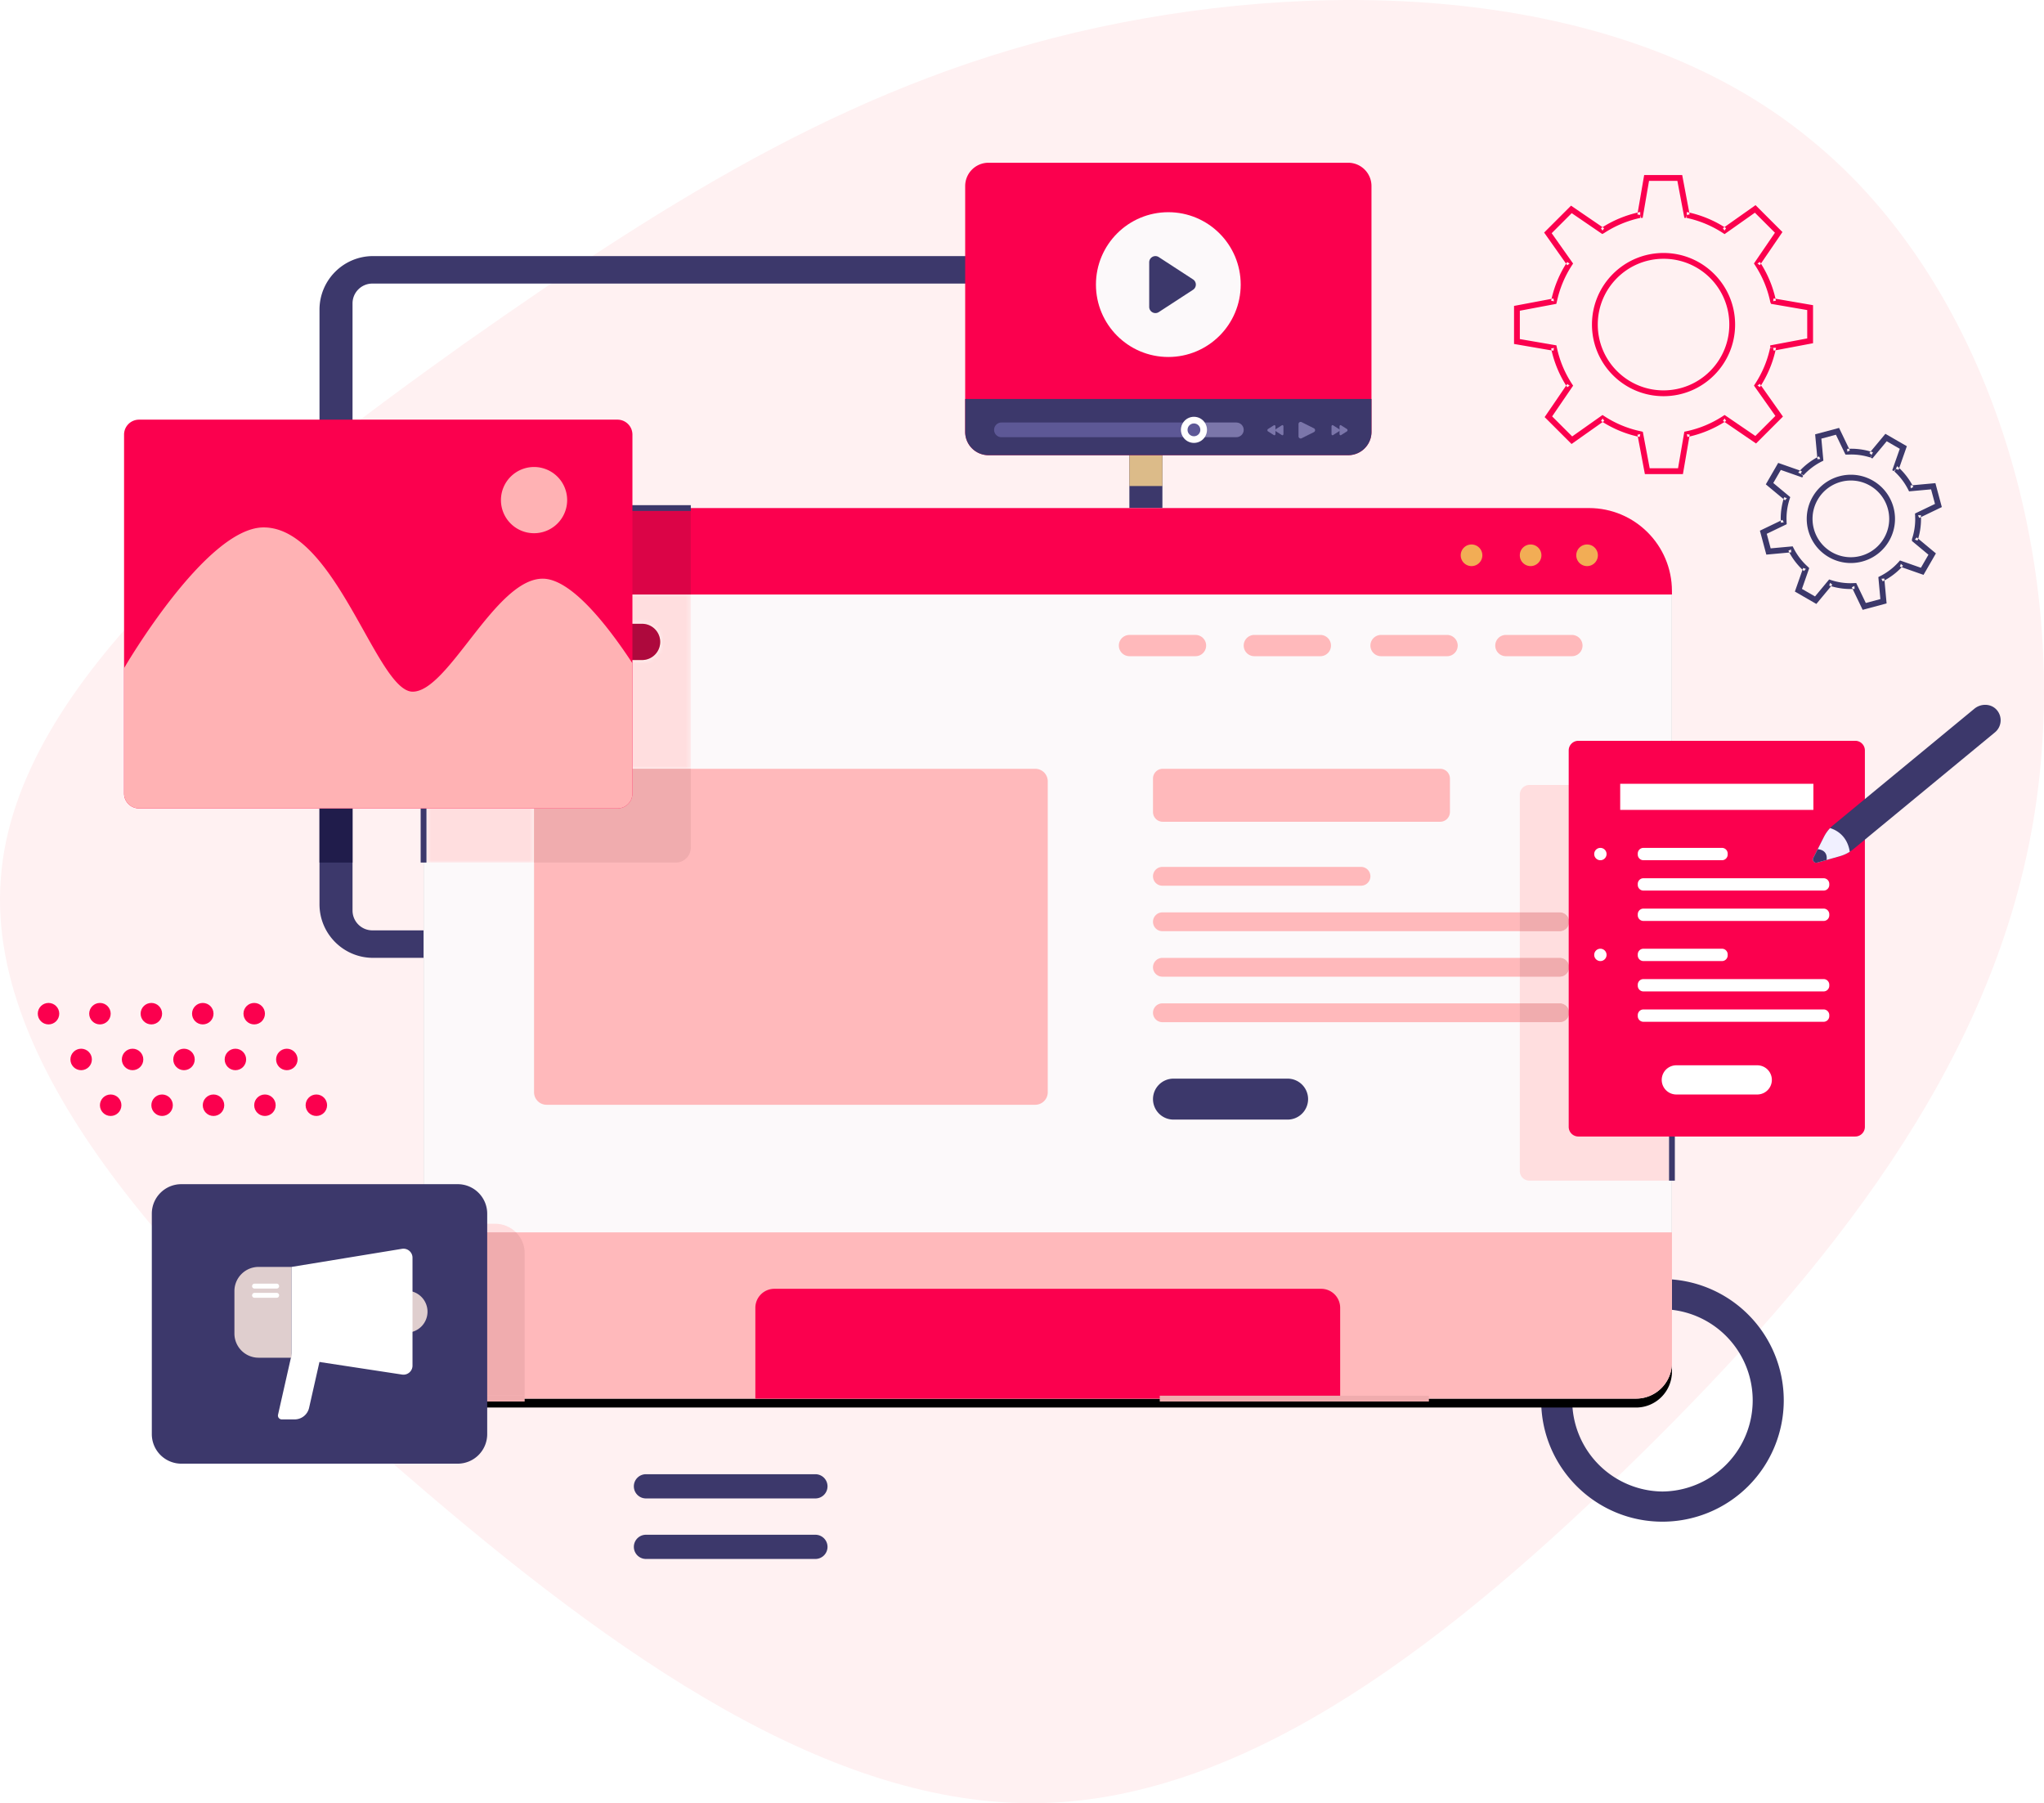 <svg xmlns="http://www.w3.org/2000/svg" xmlns:xlink="http://www.w3.org/1999/xlink" width="458" height="404" xmlns:v="https://vecta.io/nano"><style><![CDATA[.B{fill:#3c386b}.C{fill:#fb004e}.D{fill:#f0acae}.E{fill:#ffdedf}]]></style><defs><path id="A" d="M366.633 96.415v172.892c0 4.443-3.601 8.046-8.044 8.046H94.953a8.05 8.05 0 0 1-8.046-8.046V96.415c0-10.26 8.323-18.587 18.587-18.587h242.55c10.267 0 18.587 8.328 18.587 18.587"/><filter id="B" width="114.7%" height="120.5%" x="-7.3%" y="-9.3%"><feOffset dy="2" in="SourceAlpha"/><feGaussianBlur stdDeviation="6.5"/><feColorMatrix values="0 0 0 0 0   0 0 0 0 0   0 0 0 0 0  0 0 0 0.238 0"/></filter><path id="C" d="M24.565 60.053H.458V-.003H59.69v39.046H27.377a2.81 2.81 0 0 0-2.812 2.811v18.2zm-9.37-53.496a4.06 4.06 0 0 0-4.061 4.06c0 2.242 1.819 4.061 4.061 4.061h33.579c2.242 0 4.061-1.819 4.061-4.061a4.06 4.06 0 0 0-4.061-4.06H15.194z"/><path id="D" d="M135.873 111.878h-33.579c-2.242 0-4.061-1.819-4.061-4.061a4.06 4.06 0 0 1 4.061-4.06h33.579a4.06 4.06 0 0 1 4.061 4.06c0 2.242-1.819 4.061-4.061 4.061"/></defs><g fill="none" fill-rule="evenodd"><path fill="#fff1f2" fill-rule="nonzero" d="M91.021 330.468C43.737 289.855-3.261 241.805.178 196.902c3.152-44.617 56.455-86.088 103.739-119.837 47.571-33.463 89.124-59.49 142.14-70.93 53.302-11.44 118.068-8.866 159.334 24.883 41.553 33.463 59.607 98.101 50.15 153.3s-46.425 100.675-87.978 141.574-87.118 76.936-134.116 78.08-95.142-32.605-142.426-73.504z"/><g transform="translate(8 36)"><path d="M240.613 172.444H75.439c-2.456 0-4.446-1.99-4.446-4.445V31.98c0-2.456 1.99-4.446 4.446-4.446h165.174c2.456 0 4.446 1.99 4.446 4.446v136.019c0 2.454-1.99 4.445-4.446 4.445M63.59 33.384v133.21c0 6.633 5.377 12.009 12.009 12.009h164.854c6.631 0 12.009-5.377 12.009-12.009V33.384c0-6.633-5.378-12.009-12.009-12.009H75.599c-6.633 0-12.009 5.377-12.009 12.009m300.919 264.783a20.42 20.42 0 0 1 0-40.838 20.42 20.42 0 0 1 0 40.838zm0-47.597c-15.012 0-27.178 12.165-27.178 27.178s12.165 27.178 27.178 27.178a27.18 27.18 0 0 0 27.178-27.178 27.18 27.18 0 0 0-27.178-27.178h0z" class="B"/><use fill="#000" filter="url(#B)" xlink:href="#A"/><use fill="#fcf9fa" xlink:href="#A"/><path d="M366.633 96.415v.783H86.908v-.783c0-10.26 8.323-18.587 18.587-18.587h242.55c10.267 0 18.587 8.328 18.587 18.587" class="C"/><use xlink:href="#D" fill="#f2ad55"/><path fill="#ffb9bb" d="M259.877 111.019h-14.794c-1.314 0-2.382-1.066-2.382-2.382s1.067-2.382 2.382-2.382h14.794a2.38 2.38 0 1 1 0 4.763m27.975 0h-14.794a2.38 2.38 0 1 1 0-4.763h14.794c1.314 0 2.382 1.066 2.382 2.382s-1.067 2.382-2.382 2.382m28.393 0h-14.794a2.38 2.38 0 1 1 0-4.763h14.794c1.314 0 2.382 1.066 2.382 2.382s-1.067 2.382-2.382 2.382m27.973 0h-14.794c-1.314 0-2.382-1.066-2.382-2.382s1.067-2.382 2.382-2.382h14.794a2.38 2.38 0 1 1 0 4.763M223.959 211.522H114.477c-1.553 0-2.812-1.26-2.812-2.812v-69.657a2.81 2.81 0 0 1 2.812-2.811h109.482a2.81 2.81 0 0 1 2.812 2.811v69.657c0 1.552-1.258 2.812-2.812 2.812m90.741-63.41h-62.16c-1.208 0-2.187-.979-2.187-2.187v-7.497c0-1.206.979-2.185 2.187-2.185h62.16a2.19 2.19 0 0 1 2.188 2.185v7.497a2.19 2.19 0 0 1-2.188 2.187m-17.74 14.33h-44.498a2.11 2.11 0 0 1-2.109-2.109 2.11 2.11 0 0 1 2.109-2.109h44.498a2.11 2.11 0 0 1 2.109 2.109 2.11 2.11 0 0 1-2.109 2.109m44.526 10.191h-89.024a2.11 2.11 0 0 1-2.109-2.109 2.11 2.11 0 0 1 2.109-2.109h89.024a2.11 2.11 0 0 1 2.107 2.109 2.11 2.11 0 0 1-2.107 2.109m0 10.191h-89.024a2.11 2.11 0 0 1-2.109-2.107 2.11 2.11 0 0 1 2.109-2.109h89.024a2.11 2.11 0 0 1 2.107 2.109 2.11 2.11 0 0 1-2.107 2.107m0 10.192h-89.024a2.11 2.11 0 0 1-2.109-2.109 2.11 2.11 0 0 1 2.109-2.109h89.024a2.11 2.11 0 0 1 2.107 2.109 2.11 2.11 0 0 1-2.107 2.109"/><path d="M280.515 214.842h-25.574a4.59 4.59 0 0 1-4.588-4.589 4.59 4.59 0 0 1 4.588-4.589h25.574a4.59 4.59 0 0 1 4.588 4.589 4.59 4.59 0 0 1-4.588 4.589" class="B"/><path fill="#ffb9bb" d="M366.633 240.105v29.202c0 4.443-3.601 8.046-8.044 8.046H94.953a8.05 8.05 0 0 1-8.046-8.046v-29.202h279.725"/><path d="M292.291 257.009v20.344H161.252v-20.344a4.26 4.26 0 0 1 4.256-4.257h122.524a4.26 4.26 0 0 1 4.259 4.257" class="C"/><path fill="#f2ad55" d="M324.15 88.412a2.42 2.42 0 1 1-4.843 0 2.42 2.42 0 1 1 4.843 0m13.235 0a2.42 2.42 0 1 1-4.84 0 2.42 2.42 0 1 1 4.84 0m12.652 0a2.42 2.42 0 1 1-4.842 0 2.42 2.42 0 1 1 4.842 0"/><g transform="translate(87.1 97.2)"><mask id="E" fill="#fff"><use xlink:href="#C"/></mask><path mask="url(#E)" d="M.458 60.053H59.69V-.003H.458z" class="E"/></g><path fill="#db0447" d="M146.79 97.197H87.558v-.783c.001-4.952 2.007-9.433 5.255-12.681s7.728-5.256 12.683-5.256h41.295v18.72"/><use xlink:href="#D" fill="#ae093d"/><path d="M143.439 157.253h-31.775v-18.2a2.81 2.81 0 0 1 2.812-2.811h32.313v17.66a3.35 3.35 0 0 1-3.35 3.35" class="D"/><path fill="#201c4b" d="M63.59 157.253h7.403V70.147H63.59z"/><path d="M87.558 157.253h-1.3V96.415c.001-10.618 8.612-19.236 19.237-19.237h41.295v1.3h-41.294c-4.954 0-9.435 2.009-12.683 5.256s-5.253 7.73-5.255 12.682v60.839" class="B"/><path d="M133.709 61.37v80.405a3.35 3.35 0 0 1-3.349 3.347H23.145a3.35 3.35 0 0 1-3.347-3.347V61.37a3.35 3.35 0 0 1 3.348-3.347H130.36a3.35 3.35 0 0 1 3.349 3.347" class="C"/><path fill="#ffb2b4" d="M133.709 112.602v29.173a3.35 3.35 0 0 1-3.349 3.347H23.145a3.35 3.35 0 0 1-3.347-3.347v-28.072s18.298-31.537 31.269-31.537c16.166 0 25.368 36.8 33.398 36.8s18.503-25.316 29.138-25.316c6.374 0 14.564 10.518 20.106 18.951m-14.625-36.553a7.42 7.42 0 0 1-7.419 7.419 7.42 7.42 0 0 1-7.419-7.419 7.42 7.42 0 0 1 7.419-7.419 7.42 7.42 0 0 1 7.419 7.419"/><path d="M365.983 228.521h-31.282c-1.191 0-2.155-.965-2.155-2.155v-33.35h8.941a2.11 2.11 0 0 0 2.107-2.109 2.11 2.11 0 0 0-2.107-2.109h-8.941v-5.975h8.941a2.11 2.11 0 0 0 2.107-2.107 2.11 2.11 0 0 0-2.107-2.109h-8.941v-5.975h8.941a2.11 2.11 0 0 0 2.107-2.109 2.11 2.11 0 0 0-2.107-2.109h-8.941v-26.391c0-1.192.965-2.157 2.155-2.157h31.282v88.654" class="E"/><path d="M341.487 172.632h-8.941v-4.217h8.941a2.11 2.11 0 0 1 2.107 2.109 2.11 2.11 0 0 1-2.107 2.109m0 10.191h-8.941v-4.216h8.941a2.11 2.11 0 0 1 2.107 2.109 2.11 2.11 0 0 1-2.107 2.107m0 10.192h-8.941v-4.217h8.941a2.11 2.11 0 0 1 2.107 2.109 2.11 2.11 0 0 1-2.107 2.109" class="D"/><path d="M365.983 228.52h1.3v-88.653h-1.3z" class="B"/><path d="M407.71 218.63h-62.054a2.16 2.16 0 0 1-2.157-2.157v-84.341a2.16 2.16 0 0 1 2.157-2.157h62.054c1.191 0 2.155.966 2.155 2.157v84.341c0 1.191-.965 2.157-2.155 2.157" class="C"/><path d="M355.038 145.456h43.289v-5.85h-43.289zm30.711 63.761h-18.134a3.271 3.271 0 1 1 0-6.542h18.134a3.271 3.271 0 1 1 0 6.542m-7.903-52.486h-17.598c-.705 0-1.274-.572-1.274-1.275v-.217c0-.703.569-1.274 1.274-1.274h17.598c.705 0 1.275.571 1.275 1.274v.217c0 .703-.571 1.275-1.275 1.275m22.768 6.802h-40.366c-.705 0-1.274-.572-1.274-1.275v-.217c0-.703.569-1.274 1.274-1.274h40.366c.705 0 1.274.571 1.274 1.274v.217c0 .703-.569 1.275-1.274 1.275m0 6.802h-40.366c-.705 0-1.274-.571-1.274-1.274v-.217c0-.703.569-1.275 1.274-1.275h40.366c.705 0 1.274.572 1.274 1.275v.217c0 .703-.569 1.274-1.274 1.274m-48.633-14.988c0 .764-.62 1.385-1.383 1.385s-1.382-.62-1.382-1.385a1.38 1.38 0 0 1 1.382-1.382c.763 0 1.383.619 1.383 1.382m25.865 23.976h-17.598c-.705 0-1.274-.571-1.274-1.274v-.217c0-.703.569-1.274 1.274-1.274h17.598c.705 0 1.275.571 1.275 1.274v.217c0 .703-.571 1.274-1.275 1.274m22.768 6.803h-40.366c-.705 0-1.274-.572-1.274-1.275v-.217c0-.703.569-1.274 1.274-1.274h40.366c.705 0 1.274.571 1.274 1.274v.217c0 .703-.569 1.275-1.274 1.275m0 6.802h-40.366c-.705 0-1.274-.571-1.274-1.274v-.217c0-.703.569-1.275 1.274-1.275h40.366c.705 0 1.274.572 1.274 1.275v.217c0 .703-.569 1.274-1.274 1.274m-48.633-14.988c0 .764-.62 1.383-1.383 1.383a1.382 1.382 0 1 1 0-2.765c.763 0 1.383.619 1.383 1.382" fill="#fff"/><path d="M439.011 128.079l-31.747 26.183a6.98 6.98 0 0 1-.785.568c-.672.438-1.409.766-2.18.984l-5.138 1.455a.74.74 0 0 1-.859-1.044l2.402-4.767c.361-.703.816-1.347 1.361-1.924a7.36 7.36 0 0 1 .735-.685l31.594-26.059c1.464-1.208 3.682-1.192 4.966.209a3.51 3.51 0 0 1-.348 5.079" class="B"/><path fill="#f1f0ff" d="M406.479 154.83c-.672.438-1.409.766-2.18.984l-3.008.858-2.129.597a.74.74 0 0 1-.859-1.044l.996-1.971 1.407-2.796c.361-.703.816-1.347 1.361-1.924 1.151.341 3.822 1.525 4.413 5.296"/><path d="M401.291 156.672l-2.129.597a.74.74 0 0 1-.859-1.044l.996-1.971c.952.097 2.215.563 1.993 2.418" class="B"/><path fill="#dcbb89" d="M252.463 72.892h-7.404V31.98c0-2.456-1.99-4.446-4.446-4.446h-25.752v-6.159h25.592c6.631 0 12.009 5.377 12.009 12.009v39.508"/><path d="M299.307 5.682v55.08a5.22 5.22 0 0 1-5.218 5.219h-80.601a5.22 5.22 0 0 1-5.22-5.219V5.682a5.22 5.22 0 0 1 5.22-5.219h80.601a5.22 5.22 0 0 1 5.218 5.22" class="C"/><path d="M299.307 53.395v7.367a5.22 5.22 0 0 1-5.218 5.219h-80.601a5.22 5.22 0 0 1-5.22-5.219v-7.367h91.039" class="B"/><path fill="#5d5896" d="M256.607 60.306c0 .608.187 1.173.51 1.647h-40.721a1.65 1.65 0 0 1-1.647-1.647c0-.905.744-1.647 1.647-1.647h40.721c-.322.474-.51 1.039-.51 1.647"/><path fill="#7b76aa" d="M270.68 60.306c0 .913-.744 1.647-1.658 1.647h-11.905c-.322-.475-.51-1.039-.51-1.647s.187-1.173.51-1.647h11.905c.914 0 1.658.742 1.658 1.647"/><path fill="#fffffe" d="M262.453 60.306c0 .608-.189 1.173-.511 1.647-.519.77-1.405 1.28-2.417 1.28-1.004 0-1.889-.511-2.409-1.28-.322-.475-.51-1.039-.51-1.647s.187-1.173.51-1.647c.52-.77 1.405-1.28 2.409-1.28 1.011 0 1.898.511 2.417 1.28.322.474.511 1.039.511 1.647"/><path fill="#5d5896" d="M260.963 60.308c0 .792-.642 1.435-1.435 1.435s-1.436-.643-1.436-1.435.643-1.437 1.436-1.437 1.435.644 1.435 1.437"/><path d="M282.959 61.759v-2.747c0-.359.378-.592.698-.432l2.747 1.374a.48.48 0 0 1 0 .862l-2.747 1.374c-.32.16-.698-.073-.698-.432m7.393-.532v-1.684c0-.22.182-.363.337-.264l1.329.841a.34.34 0 0 1 0 .529l-1.329.841c-.155.097-.337-.044-.337-.264m1.794.002v-1.684c0-.22.182-.363.337-.264l1.33.841a.34.34 0 0 1 0 .529l-1.33.841c-.155.097-.337-.044-.337-.264m-12.565 0v-1.684c0-.22-.181-.363-.335-.264l-1.33.841a.34.34 0 0 0 0 .529l1.33.841c.155.097.335-.044.335-.264m-1.792.002v-1.684c0-.22-.183-.363-.338-.264l-1.329.841c-.173.109-.173.42 0 .529l1.329.841c.155.097.338-.044.338-.264" fill="#7b76aa"/><path fill="#fcf9fa" d="M270.005 27.762c0 8.957-7.26 16.219-16.218 16.219s-16.219-7.262-16.219-16.219 7.262-16.219 16.219-16.219 16.218 7.262 16.218 16.219"/><path d="M249.503 32.752v-9.981c0-1.104 1.225-1.769 2.15-1.166l7.667 4.991a1.39 1.39 0 0 1 0 2.331l-7.667 4.992c-.926.602-2.15-.062-2.15-1.166" class="B"/><path d="M107.621 240.105H87.558v-1.932h15.391c1.824 0 3.476.738 4.672 1.932" class="E"/><g class="D"><path d="M109.564 276.702H94.953a7.37 7.37 0 0 1-7.396-7.396v-29.202h20.063a6.59 6.59 0 0 1 1.943 4.684v31.914"/><path d="M109.564 278.002H94.953a8.7 8.7 0 0 1-8.696-8.696v-31.134h1.3v31.134a7.37 7.37 0 0 0 7.396 7.396h14.611v1.3"/></g><path d="M94.552 291.931H32.633a6.62 6.62 0 0 1-6.616-6.616v-49.39c0-3.653 2.961-6.614 6.616-6.614h61.919c3.654 0 6.616 2.961 6.616 6.614v49.39a6.62 6.62 0 0 1-6.616 6.616" class="B"/><path fill="#fff" d="M58.022 282.013h-2.885a.86.86 0 0 1-.838-1.049l3.121-13.806a.86.86 0 0 1 .839-.671h4.846a.86.86 0 0 1 .839 1.05l-2.688 11.892a3.32 3.32 0 0 1-3.233 2.583"/><path fill="#dfcece" d="M83.095 262.577h-2.737v-9.396h2.737a4.7 4.7 0 0 1 4.698 4.698 4.7 4.7 0 0 1-4.698 4.698m-33.147 5.615h7.384v-20.344h-7.384c-2.994 0-5.421 2.428-5.421 5.421v9.502a5.42 5.42 0 0 0 5.421 5.421"/><path fill="#fff" d="M57.331 247.848l24.746-4.055c1.234-.202 2.353.75 2.353 2.001v24.168c0 1.241-1.104 2.192-2.332 2.005l-24.766-3.775v-20.344m-3.34 4.854h-4.956a.55.55 0 0 1-.551-.551c0-.303.247-.551.551-.551h4.956c.304 0 .551.248.551.551a.55.55 0 0 1-.551.551m0 2.066h-4.956a.55.55 0 1 1 0-1.102h4.956a.55.55 0 1 1 0 1.102"/><path d="M251.87 278.002h60.305v-1.3H251.87z" class="D"/><path d="M48.961 193.515c-1.329 0-2.406-1.076-2.406-2.404s1.078-2.406 2.406-2.406 2.406 1.076 2.406 2.406-1.078 2.404-2.406 2.404m-11.522 0c-1.329 0-2.406-1.076-2.406-2.404s1.078-2.406 2.406-2.406 2.405 1.076 2.405 2.406-1.076 2.404-2.405 2.404m-11.522 0c-1.329 0-2.406-1.076-2.406-2.404s1.078-2.406 2.406-2.406 2.406 1.076 2.406 2.406-1.078 2.404-2.406 2.404m-11.522 0c-1.329 0-2.406-1.076-2.406-2.404s1.078-2.406 2.406-2.406 2.405 1.076 2.405 2.406-1.076 2.404-2.405 2.404m-11.522 0c-1.329 0-2.406-1.076-2.406-2.404s1.078-2.406 2.406-2.406 2.406 1.076 2.406 2.406-1.078 2.404-2.406 2.404m53.399 10.257c-1.329 0-2.405-1.076-2.405-2.406s1.076-2.405 2.405-2.405 2.406 1.076 2.406 2.405-1.076 2.406-2.406 2.406m-11.522 0c-1.329 0-2.405-1.076-2.405-2.406s1.076-2.405 2.405-2.405 2.406 1.076 2.406 2.405-1.078 2.406-2.406 2.406m-11.521 0c-1.33 0-2.406-1.076-2.406-2.406s1.076-2.405 2.406-2.405 2.405 1.076 2.405 2.405-1.078 2.406-2.405 2.406m-11.523 0c-1.329 0-2.405-1.076-2.405-2.406s1.076-2.405 2.405-2.405 2.406 1.076 2.406 2.405-1.078 2.406-2.406 2.406m-11.522 0c-1.329 0-2.405-1.076-2.405-2.406s1.076-2.405 2.405-2.405 2.406 1.076 2.406 2.405-1.078 2.406-2.406 2.406m52.703 10.256c-1.329 0-2.405-1.076-2.405-2.406s1.076-2.405 2.405-2.405 2.406 1.078 2.406 2.405-1.078 2.406-2.406 2.406m-11.521 0c-1.33 0-2.406-1.076-2.406-2.406s1.076-2.405 2.406-2.405 2.405 1.078 2.405 2.405-1.076 2.406-2.405 2.406m-11.523 0c-1.329 0-2.405-1.076-2.405-2.406s1.076-2.405 2.405-2.405 2.406 1.078 2.406 2.405-1.078 2.406-2.406 2.406m-11.521 0c-1.329 0-2.406-1.076-2.406-2.406s1.078-2.405 2.406-2.405 2.405 1.078 2.405 2.405-1.076 2.406-2.405 2.406m-11.523 0c-1.329 0-2.405-1.076-2.405-2.406s1.076-2.405 2.405-2.405 2.406 1.078 2.406 2.405-1.078 2.406-2.406 2.406" class="C"/><path d="M174.708 299.719h-37.969c-1.499 0-2.712-1.216-2.712-2.713a2.71 2.71 0 0 1 2.712-2.712h37.969c1.498 0 2.713 1.214 2.713 2.712s-1.215 2.713-2.713 2.713m0 13.559h-37.969a2.71 2.71 0 1 1 0-5.422h37.969c1.498 0 2.713 1.213 2.713 2.711s-1.215 2.712-2.713 2.712" class="B"/><path d="M364.75 52.112v-.65c-4.073 0-7.753-1.65-10.421-4.32a14.7 14.7 0 0 1-4.316-10.426c0-4.073 1.648-7.753 4.315-10.422s6.349-4.315 10.422-4.315a14.69 14.69 0 0 1 14.736 14.737c0 4.073-1.648 7.755-4.315 10.426a14.68 14.68 0 0 1-10.421 4.32v1.3c8.86 0 16.036-7.188 16.036-16.046s-7.177-16.037-16.036-16.037-16.037 7.176-16.037 16.037 7.176 16.046 16.037 16.046v-.65zm24.551-10.188l.12.638 8.827-1.664v-8.523l-8.835-1.521-.111.641.603-.242-.001-.004-.603.242.636-.134c-.66-3.139-1.899-6.075-3.604-8.671l-.543.356.537.367 5.065-7.42-6.027-6.027-7.327 5.174.376.532.355-.545a25.3 25.3 0 0 0-8.677-3.593l-.066-.014h-.069v.65l.638-.121-1.664-8.822h-8.523l-1.52 8.832.641.111v-.65h-.072l-.065.014a25.3 25.3 0 0 0-8.674 3.605l.358.543-.291-.581-.003.001.291.581.367-.537-7.419-5.065-6.027 6.027 5.177 7.331.532-.376-.545-.355c-1.703 2.604-2.934 5.532-3.595 8.671l.636.134-.631-.157-.001.004.63.159-.12-.64-8.824 1.664v8.523l8.836 1.521.109-.641-.636.134a25.34 25.34 0 0 0 3.604 8.679l.545-.356-.537-.367-5.065 7.417 6.028 6.027 7.333-5.179-.376-.53-.355.545a25.17 25.17 0 0 0 8.671 3.593l.131-.636-.157.631h.003l.157-.631-.638.121 1.664 8.827h8.524l1.521-8.837-.64-.111.133.636c3.147-.659 6.074-1.899 8.675-3.601l-.355-.545-.367.537 7.418 5.065 6.028-6.027-5.177-7.329-.532.374.545.356c1.702-2.603 2.942-5.529 3.592-8.678l.014-.066v-.066h-.65l.12.638-.12-.638h-.65v.001h.65l-.637-.133c-.616 2.985-1.791 5.759-3.407 8.23l-.242.369 4.8 6.796-4.491 4.49-6.887-4.702-.363.238c-2.471 1.616-5.245 2.791-8.23 3.418l-.433.09L368 68.916h-6.352l-1.542-8.177-.407-.101-.013-.004-.012-.003a23.88 23.88 0 0 1-8.224-3.409l-.37-.242-6.799 4.801-4.492-4.49 4.702-6.885-.238-.364c-1.617-2.471-2.792-5.245-3.419-8.233l-.091-.433-8.191-1.409v-6.35l8.174-1.541.101-.41.004-.012.003-.012a24.05 24.05 0 0 1 3.41-8.228l.242-.37-4.8-6.796 4.49-4.49 6.843 4.673.378-.19.033-.021c2.464-1.617 5.248-2.794 8.226-3.42l-.133-.636v.65h.55l1.426-8.293h6.351l1.564 8.293h.541v-.65l-.134.636c2.989.628 5.763 1.794 8.234 3.41l.37.242 6.793-4.798 4.49 4.492-4.703 6.89.239.363a24.03 24.03 0 0 1 3.419 8.226l.01.055.023.056.134.338 8.115 1.396v6.351l-8.297 1.564v.539h.65z" class="C"/><path d="M402.103 88.256l.325-.563c-2.755-1.591-4.293-4.476-4.293-7.446a8.55 8.55 0 0 1 1.153-4.29c1.591-2.757 4.475-4.297 7.444-4.298 1.457.001 2.93.37 4.286 1.153 2.756 1.591 4.295 4.475 4.297 7.444 0 1.457-.371 2.932-1.153 4.286-1.591 2.759-4.48 4.3-7.452 4.302-1.456 0-2.929-.37-4.282-1.15l-.65 1.126a9.85 9.85 0 0 0 4.932 1.325c3.419 0 6.746-1.778 8.579-4.952.897-1.556 1.326-3.258 1.326-4.936a9.88 9.88 0 0 0-4.947-8.57c-1.556-.898-3.259-1.327-4.936-1.327-3.415 0-6.739 1.776-8.57 4.948-.9 1.556-1.329 3.26-1.327 4.94-.001 3.415 1.772 6.741 4.943 8.572l.325-.563zm15.825 2.07l-.215.614 5.292 1.855 2.774-4.809-4.306-3.581-.415.499h.649v-.001h-.649l.618.201a15.44 15.44 0 0 0 .766-4.803l-.025-.883-.65.036.282.586 5.056-2.431-1.438-5.362-5.58.511.058.647.581-.293a15.48 15.48 0 0 0-3.493-4.55l-.065-.058-.079-.039-.291.581.614.215 1.855-5.29-4.807-2.776-3.583 4.306.499.416.291-.582h-.001l-.043-.022-.045-.014a15.45 15.45 0 0 0-4.804-.766l-.884.025.038.649v-.65h-.001v.65l.585-.282-2.431-5.054-5.361 1.438.512 5.583.647-.058-.294-.581a15.48 15.48 0 0 0-4.549 3.489l-.059.065-.04.081.581.29.215-.612-5.291-1.855-2.774 4.807 4.306 3.583.416-.499-.618-.203a15.42 15.42 0 0 0-.768 4.815l.025.875.649-.036-.282-.586-5.053 2.43 1.438 5.363 5.585-.512-.058-.647-.58.294c.857 1.695 2.025 3.245 3.488 4.547l.433-.485-.459.46.001.001.459-.46-.614-.215-1.855 5.292 4.81 2.776L402.572 95l-.499-.416-.203.617c1.581.517 3.204.768 4.815.768l.872-.025-.036-.649-.585.281 2.431 5.056 5.363-1.438-.512-5.584-.647.06.293.58c1.695-.857 3.245-2.027 4.551-3.493l-.486-.433-.215.614.215-.614-.485-.432a14.04 14.04 0 0 1-4.166 3.197l-.394.2.452 4.932-3.263.875-2.153-4.475-.433.023-.801.023a14.13 14.13 0 0 1-4.41-.703l-.42-.138-3.164 3.804-2.928-1.689 1.634-4.66-.303-.303-.014-.013c-1.338-1.192-2.408-2.609-3.194-4.164l-.199-.395-4.935.452-.875-3.263 4.473-2.152-.025-.434-.022-.801a14.13 14.13 0 0 1 .703-4.41l.138-.42-3.804-3.164 1.689-2.926 4.814 1.687.257-.515-.581-.291.484.434c1.199-1.336 2.614-2.41 4.168-3.195l.394-.199-.452-4.933 3.263-.875 2.141 4.451h.429l.02-.001.809-.022c1.472 0 2.959.229 4.399.701l.202-.618-.29.581.001.001.46.23 3.211-3.86 2.926 1.689-1.689 4.814.515.257.29-.582-.433.485a14.15 14.15 0 0 1 3.199 4.168l.199.394 4.931-.451.875 3.263-4.477 2.151.025.434.023.81a14.14 14.14 0 0 1-.702 4.399l-.031.099v.409l3.697 3.077-1.689 2.926-4.685-1.642-.29.325.485.432z" class="B"/></g></g></svg>